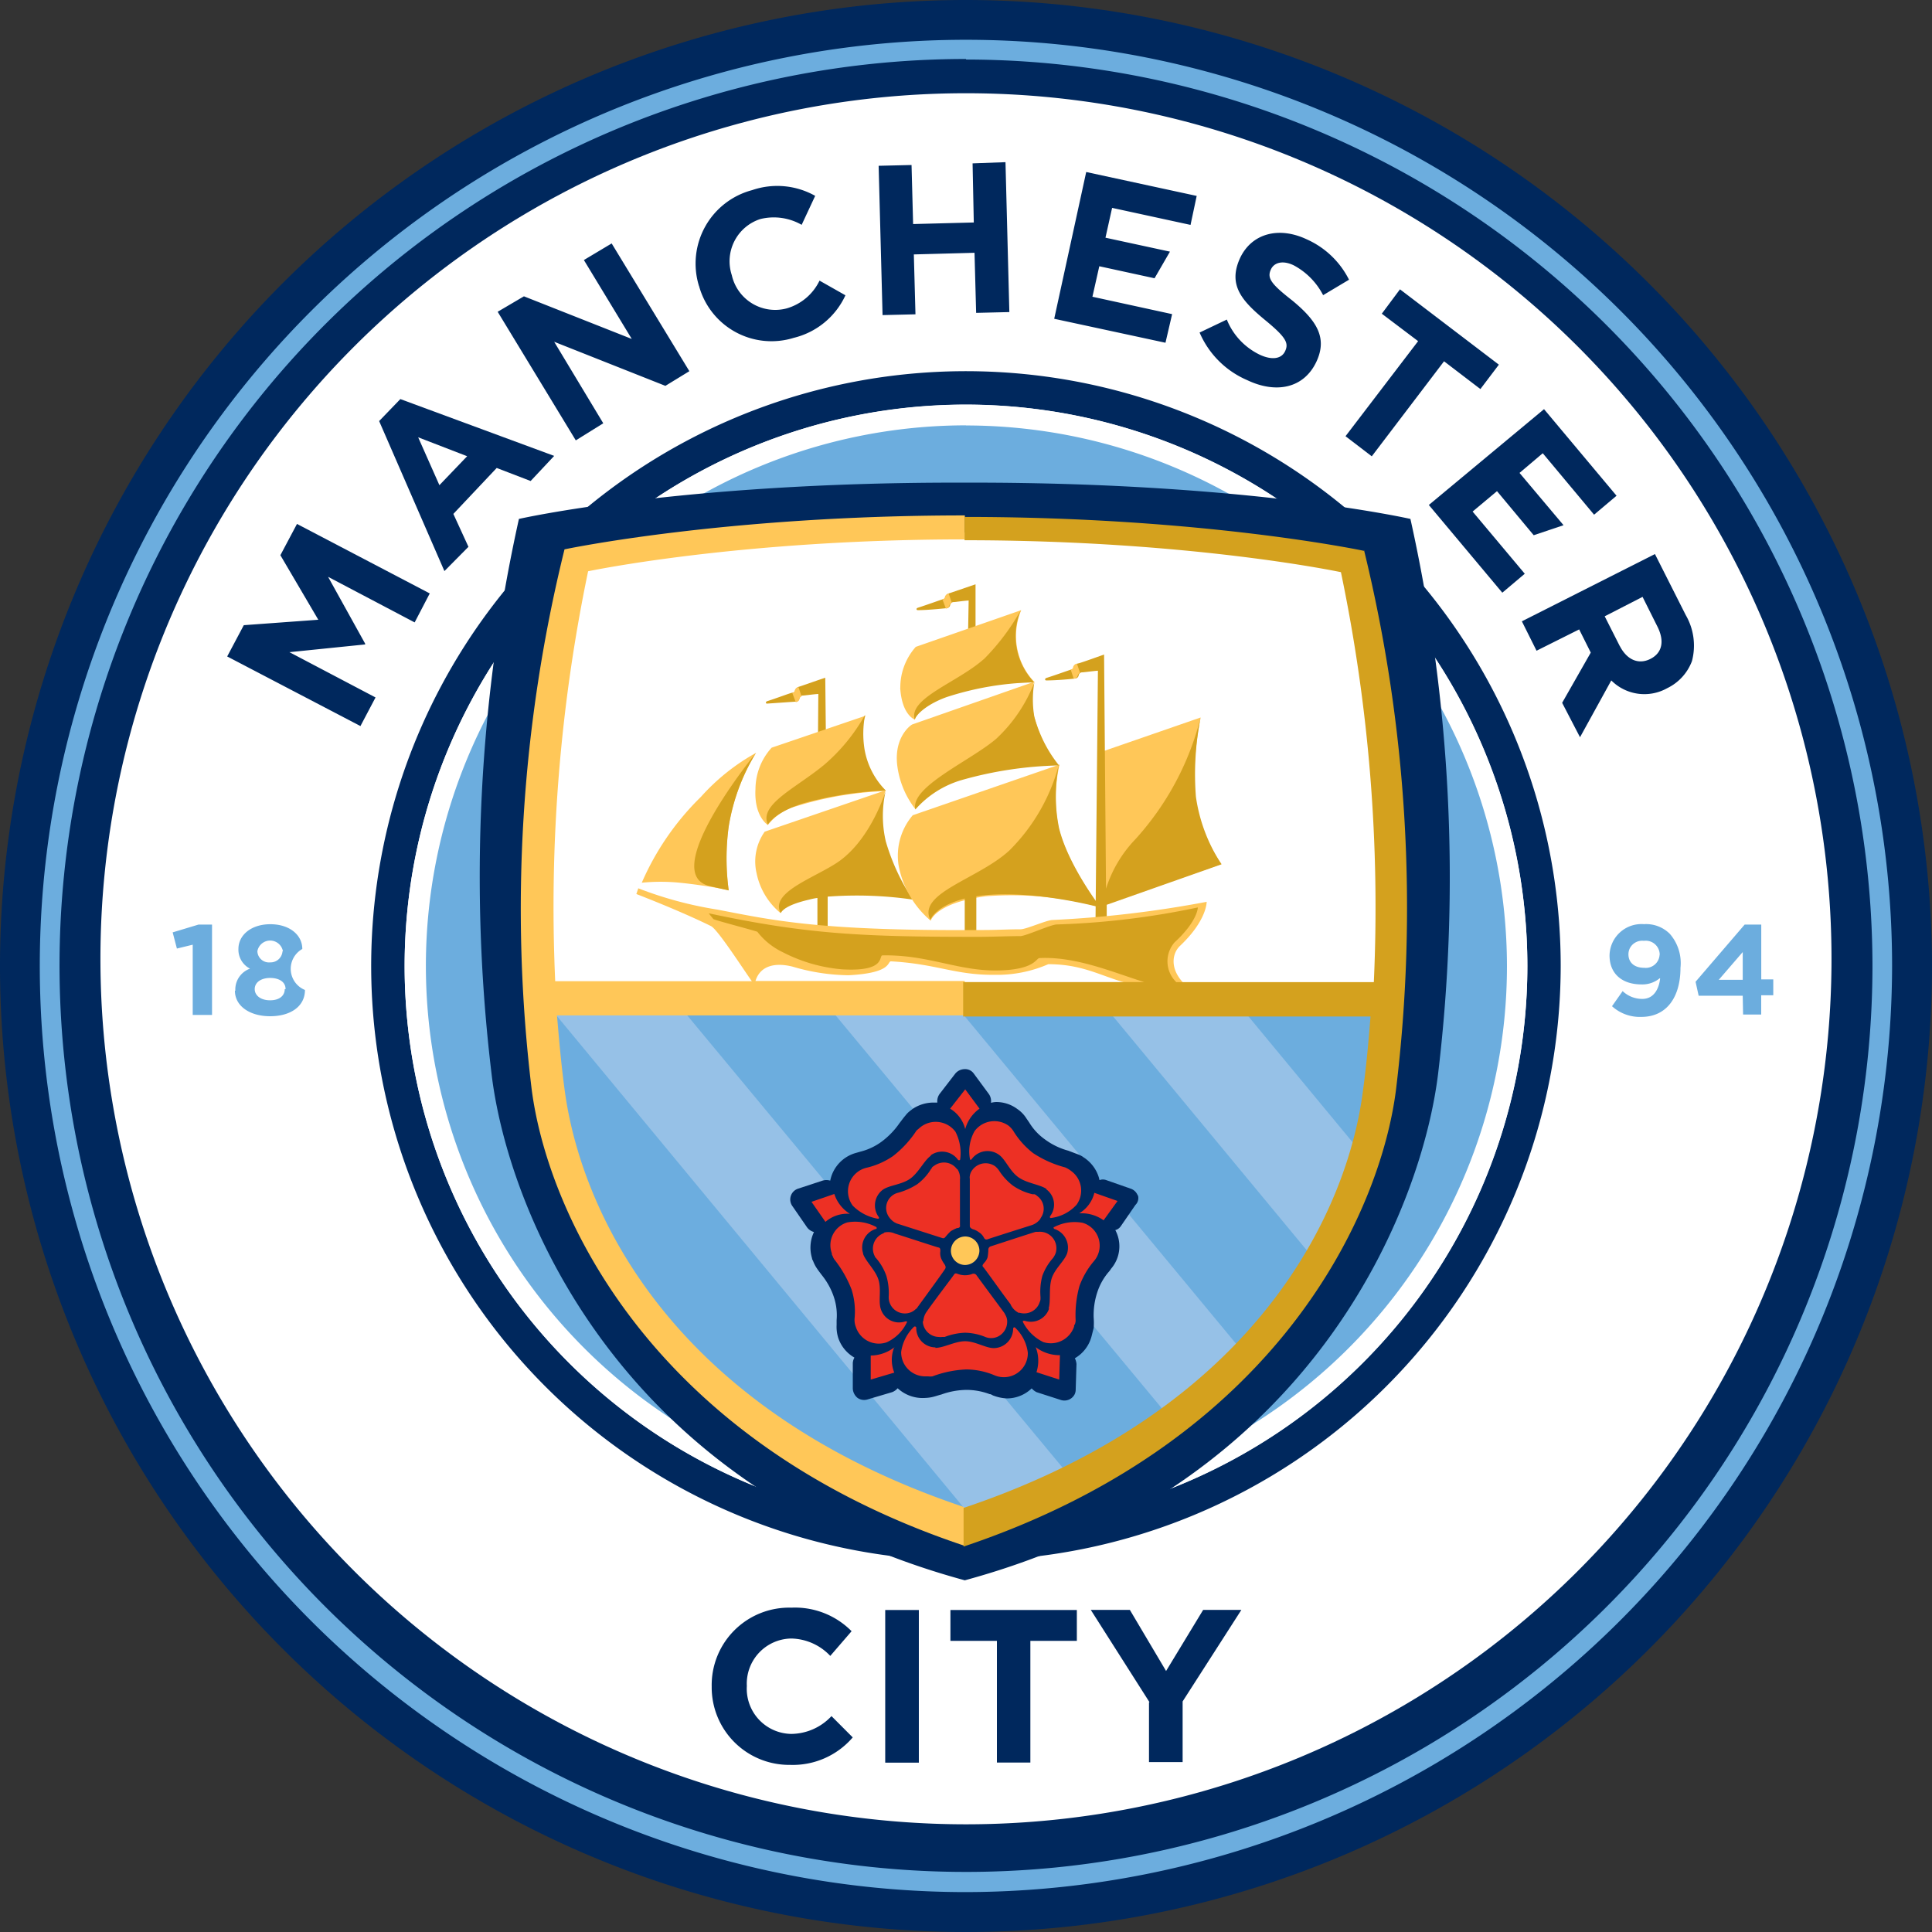 <svg width="32" height="32" fill="none" xmlns="http://www.w3.org/2000/svg">
  <rect width="100%" height="100%" fill="#333333" stroke="none"/>
  <g clip-path="url(#a)">
    <g clip-path="url(#b)">
      <path d="M16 0a16 16 0 1 0 16 16A16.018 16.018 0 0 0 16 0Z" fill="#00285D"/>
      <path d="M30.335 16a14.336 14.336 0 1 0-28.671 0 14.336 14.336 0 0 0 28.671 0Z" fill="#fff"/>
      <path d="M25.125 16a9.125 9.125 0 1 0-18.25 0 9.125 9.125 0 0 0 18.25 0Z" fill="#6CADDE"/>
      <path d="M16 25.85A9.851 9.851 0 1 1 25.85 16 9.861 9.861 0 0 1 16 25.85Zm0-19.149A9.298 9.298 0 1 0 25.298 16 9.311 9.311 0 0 0 16 6.701Z" fill="#00285D"/>
      <path d="M16 31.339A15.34 15.34 0 1 1 31.339 16 15.367 15.367 0 0 1 16 31.339ZM16 .977A15.014 15.014 0 1 0 31.014 16 15.03 15.03 0 0 0 16 .986" fill="#6CADDE"/>
      <path d="m3.193 15.647-.263.064-.07-.268.428-.129h.224v1.497h-.32v-1.164Zm.705.762a.366.366 0 0 1 .243-.365.353.353 0 0 1-.192-.326c0-.231.212-.41.529-.41.317 0 .529.177.529.41a.378.378 0 0 0 .044.679c0 .275-.243.435-.577.435-.333 0-.583-.166-.583-.423h.007Zm.832-.026c0-.122-.11-.185-.256-.185-.146 0-.255.07-.255.185 0 .102.095.185.255.185s.242-.081.242-.184l.014-.001Zm-.044-.628a.215.215 0 0 0-.423 0 .192.192 0 0 0 .211.185.198.198 0 0 0 .205-.183l.007-.002Zm22.804.448a.45.45 0 0 1-.302.102c-.32 0-.529-.176-.529-.48a.529.529 0 0 1 .57-.518.555.555 0 0 1 .428.16.737.737 0 0 1 .177.563c0 .48-.224.813-.648.813a.684.684 0 0 1-.486-.177l.176-.25a.47.47 0 0 0 .326.129c.217 0 .282-.212.295-.339l-.007-.003Zm0-.39a.232.232 0 0 0-.263-.23.229.229 0 0 0-.235.13.228.228 0 0 0-.02.093c0 .134.095.224.262.224a.229.229 0 0 0 .254-.215l.002-.002Zm1.375.679h-.73l-.051-.231.813-.947h.275v.908h.199v.263h-.2v.319h-.3l-.006-.312Zm0-.263v-.46l-.397.46h.397Z" fill="#6CADDE"/>
      <path d="M16 25.299A9.298 9.298 0 1 1 25.298 16 9.311 9.311 0 0 1 16 25.299Zm0-18.254A8.953 8.953 0 1 0 24.96 16 8.967 8.967 0 0 0 16 7.047" fill="#fff"/>
      <path d="M15.824 7.994c-4.584 0-7.229.601-7.229.601a27.361 27.361 0 0 0-.455 9.177c.25 2.163 2.01 6.816 7.84 8.403 5.831-1.587 7.582-6.24 7.841-8.403a27.385 27.385 0 0 0-.46-9.177s-2.645-.601-7.24-.601h-.297Z" fill="#00285D"/>
      <path d="M23.014 16.57c-.052 1.562-.295 6.239-7.04 8.806-6.7-2.496-7.04-7.334-7.04-8.806h14.08Z" fill="#96C1E7"/>
      <path d="M22.81 16.314a31.27 31.27 0 0 0-.473-7.014s-2.516-.48-6.347-.48c-3.832 0-6.4.53-6.4.53a29.148 29.148 0 0 0-.506 6.962h13.734l-.009.002Z" fill="#fff"/>
      <path d="M16.186 25.242 9.068 16.64c-.261 1.774 1.18 6.996 7.118 8.602Z" fill="#6CADDF"/>
      <path d="m11.187 16.582 6.585 7.934a8.124 8.124 0 0 0 1.625-1.005l-5.753-6.93h-2.457Zm4.584 0 4.864 5.87a9.126 9.126 0 0 0 1.17-1.549l-3.577-4.32h-2.465l.008-.001Zm7.13 0h-2.432l2.042 2.468c.344-.758.382-2.038.382-2.461l.008-.007Z" fill="#6CADDE"/>
      <path d="M18.847 19.808a.19.19 0 0 0-.122-.121l-.403-.141a.158.158 0 0 0-.11 0 .604.604 0 0 0-.23-.353c-.013-.012-.032-.02-.045-.032a.389.389 0 0 0-.09-.044l-.153-.058a1.159 1.159 0 0 1-.384-.185.94.94 0 0 1-.263-.282l-.044-.064a.53.53 0 0 0-.154-.16.58.58 0 0 0-.352-.115.375.375 0 0 0-.083.013.21.21 0 0 0-.032-.141l-.25-.339a.175.175 0 0 0-.154-.078.206.206 0 0 0-.153.071l-.26.337a.207.207 0 0 0-.04.146h-.063a.619.619 0 0 0-.353.11c-.012.012-.026.019-.039.031a.368.368 0 0 0-.07.07c-.039.045-.07.09-.102.13-.08.117-.18.22-.295.306a1.009 1.009 0 0 1-.352.166l-.07.02a.596.596 0 0 0-.43.46.219.219 0 0 0-.128 0l-.404.133a.188.188 0 0 0-.095.288l.243.352a.206.206 0 0 0 .115.078.603.603 0 0 0-.032.435c0 .02.013.032.02.052a.585.585 0 0 0 .044.09c.031.05.063.09.095.133.09.111.16.237.204.372a.95.95 0 0 1 .044.378v.077a.617.617 0 0 0 .027.217.592.592 0 0 0 .268.326.21.21 0 0 0-.027.09V23a.212.212 0 0 0 .078.153.19.19 0 0 0 .166.026l.409-.121a.23.23 0 0 0 .09-.064.61.61 0 0 0 .46.16.64.64 0 0 0 .102-.012c.058-.012.11-.032.16-.044.136-.05.28-.076.424-.077a1.1 1.1 0 0 1 .377.07c.027 0 .044.02.07.027.07.026.143.041.217.044.153 0 .3-.06.41-.166a.265.265 0 0 0 .082.063l.404.13a.191.191 0 0 0 .223-.09.178.178 0 0 0 .02-.084l.013-.423a.266.266 0 0 0-.027-.095.592.592 0 0 0 .28-.377l.032-.126c.004-.055.004-.11 0-.165a1.203 1.203 0 0 1 .059-.423.99.99 0 0 1 .185-.334.347.347 0 0 0 .044-.058.57.57 0 0 0 .07-.64.155.155 0 0 0 .09-.063l.243-.353a.16.16 0 0 0 .04-.166l.001.016Z" fill="#00285D"/>
      <path d="M15.75 20.716a.24.24 0 0 1 .236-.236.236.236 0 0 1 .236.236.24.24 0 0 1-.236.236.236.236 0 0 1-.236-.236Z" fill="#FFC758"/>
      <path d="M15.987 18.701a.547.547 0 0 0-.25-.338l.25-.32.237.32a.612.612 0 0 0-.237.338Zm-1.913 1.402a.608.608 0 0 1-.255-.327l-.378.13.231.332a.55.55 0 0 1 .404-.133m.742 2.207a.652.652 0 0 1-.396.14v.398l.39-.115a.566.566 0 0 1 0-.423m2.342 0a.62.62 0 0 1 .013.416l.377.122.012-.404a.65.65 0 0 1-.403-.134m.723-2.215a.625.625 0 0 1 .403.115l.231-.32-.384-.135a.545.545 0 0 1-.25.339m-2.38 2.221a.32.32 0 0 1-.32-.32c0-.006 0-.01-.002-.014a.023.023 0 0 0-.01-.01c-.005-.002-.01-.003-.014-.002a.022.022 0 0 0-.013.006.723.723 0 0 0-.211.416.399.399 0 0 0 .404.404h.044a.287.287 0 0 0 .07 0c.18-.068.37-.107.563-.115.158.002.314.034.46.095a.397.397 0 0 0 .557-.372.686.686 0 0 0-.212-.416c-.012-.012-.031 0-.031.02a.324.324 0 0 1-.321.32c-.134 0-.307-.114-.475-.114-.167 0-.352.11-.493.11l.003-.008Zm-.212-.44a.27.27 0 0 0 .268.267.163.163 0 0 0 .051 0h.044c.108-.042.223-.066.338-.07a.929.929 0 0 1 .334.07.259.259 0 0 0 .284-.06.27.27 0 0 0 .079-.188.21.21 0 0 0-.026-.11l-.02-.038s-.455-.614-.467-.633a.06.06 0 0 0-.07-.013.336.336 0 0 1-.23 0c-.032-.012-.051-.019-.07.013-.02.032-.353.467-.448.608a.29.29 0 0 0-.058.166l-.01-.013Zm2.093-.205a.318.318 0 0 1-.404.204c-.027 0-.039 0-.027.027a.74.74 0 0 0 .334.326.406.406 0 0 0 .51-.256c0-.012 0-.026.013-.038a.188.188 0 0 0 .013-.064 1.81 1.81 0 0 1 .063-.57 1.35 1.35 0 0 1 .236-.408.394.394 0 0 0-.185-.64.733.733 0 0 0-.467.07c-.02 0-.012.026 0 .032a.325.325 0 0 1 .212.404c-.044.128-.205.255-.256.416-.051.16-.012.377-.051.499l.009-.002Zm-.494.07a.272.272 0 0 0 .288-.084.271.271 0 0 0 .05-.092.121.121 0 0 0 .013-.051v-.032c-.01-.118 0-.238.031-.352a.91.91 0 0 1 .177-.295.347.347 0 0 0 .044-.083.273.273 0 0 0-.286-.35h-.044c-.012 0-.73.236-.754.243a.06.06 0 0 0-.032.063 1.048 1.048 0 0 1-.012.115.242.242 0 0 1-.059.095c-.019.026-.038.044-.012.07.027.027.338.468.448.609.028.067.08.12.146.15l.002-.006Zm.44-2.048a.313.313 0 0 1 .071.448c-.012.019 0 .038.02.031a.687.687 0 0 0 .416-.217.4.4 0 0 0-.09-.562.443.443 0 0 0-.097-.058 1.789 1.789 0 0 1-.53-.236 1.365 1.365 0 0 1-.32-.353.372.372 0 0 0-.088-.102.407.407 0 0 0-.563.09.684.684 0 0 0-.077.46c0 .02.02.02.032 0a.324.324 0 0 1 .447-.07c.11.077.177.267.32.371.142.104.364.122.474.2l-.014-.002Zm-.09.485a.26.26 0 0 0-.057-.372.103.103 0 0 0-.044-.027H17.1a.939.939 0 0 1-.321-.141.966.966 0 0 1-.231-.25.336.336 0 0 0-.063-.07.273.273 0 0 0-.378.057.21.21 0 0 0-.044.103.109.109 0 0 0 0 .044v.786c0 .025.032.044.051.051.037.01.072.028.102.051a.23.23 0 0 1 .078.083c.012.027.032.044.064.032.031-.012.55-.177.722-.231a.297.297 0 0 0 .154-.11v-.006Zm-1.817-1.044a.324.324 0 0 1 .448.07c.012.02.039.013.039 0a.768.768 0 0 0-.078-.46.407.407 0 0 0-.594-.063c-.012.012-.032.026-.051.044a1.734 1.734 0 0 1-.39.423c-.132.09-.28.156-.435.192a.4.4 0 0 0-.231.628c.112.114.258.19.416.217.02 0 .026-.013.012-.032a.324.324 0 0 1 .07-.448c.11-.078.315-.083.456-.185.14-.102.23-.302.338-.377v-.01Zm.435.23a.266.266 0 0 0-.281-.102.266.266 0 0 0-.096.045.173.173 0 0 0-.039.031s0 .013-.012.02a.898.898 0 0 1-.23.255c-.098.063-.204.11-.315.141a.26.26 0 0 0-.148.41.311.311 0 0 0 .083.079l.039.02.755.242c.038.013.05-.019.063-.031a.856.856 0 0 1 .078-.083.78.78 0 0 1 .102-.051c.032 0 .058-.013.05-.051v-.75a.27.27 0 0 0-.043-.176l-.005.002Zm-1.555 1.395a.32.32 0 0 1 .205-.403c.027 0 .027-.032 0-.04a.733.733 0 0 0-.467-.07.394.394 0 0 0-.256.513c0 .013 0 .027.012.04a.23.23 0 0 0 .027.057c.12.151.217.32.287.5.048.15.065.309.052.466a.319.319 0 0 0 .019.154.4.4 0 0 0 .511.256.682.682 0 0 0 .333-.327c.013-.012 0-.026-.026-.019a.317.317 0 0 1-.404-.205c-.044-.128.012-.326-.039-.486-.05-.16-.211-.302-.255-.429l.002-.007Zm.353-.338a.271.271 0 0 0-.157.39s0 .012.012.019c.078.088.138.19.177.301.032.11.045.225.039.339a.268.268 0 0 0 .246.283.263.263 0 0 0 .104-.012.243.243 0 0 0 .096-.058.077.077 0 0 0 .031-.032s.448-.613.46-.64c.013-.026 0-.05-.012-.07a.485.485 0 0 1-.058-.102.238.238 0 0 1-.012-.115c0-.032 0-.058-.032-.063-.032-.006-.55-.177-.723-.231a.264.264 0 0 0-.185-.013l.014.004Z" fill="#ED3024"/>
      <path d="m18.24 12.454 1.646-.57a5.41 5.41 0 0 0-.102 1.217c.042.435.197.852.448 1.21l-2.03.705.039-2.562Z" fill="#FFC758"/>
      <path d="M20.232 14.316a2.75 2.75 0 0 1-.424-1.12 4.822 4.822 0 0 1 .078-1.311 4.706 4.706 0 0 1-1.08 2.015 2.09 2.09 0 0 0-.487.82l-.032-3.879s-.39.141-.428.147a.096.096 0 0 0-.071.058c0 .026-.02.039-.044.044-.025.005-.256.09-.416.14-.027.013-.02.04 0 .04.185 0 .455-.027.48-.032a.062.062 0 0 0 .058-.051.061.061 0 0 1 .063-.051c.02 0 .166-.02.256-.027l-.04 4.179h.186v-.302l1.9-.67Z" fill="#D4A11E"/>
      <path d="M12.922 15.118a1.151 1.151 0 0 1-.39-.652.855.855 0 0 1 .134-.691l1.998-.684c-.07.277-.07.567 0 .844.088.345.242.67.455.954a5.542 5.542 0 0 0-1.44-.05c-.68.094-.75.281-.75.281l-.007-.002Zm-2.292-.498a4.482 4.482 0 0 1 .979-1.421c.262-.293.571-.54.915-.73a3.32 3.32 0 0 0-.455 1.216 3.92 3.92 0 0 0 0 1.058s-.372-.078-.806-.122a3.228 3.228 0 0 0-.64 0l.007-.002Z" fill="#FFC758"/>
      <path d="M12.518 12.474a3.39 3.39 0 0 0-.448 1.216 3.92 3.92 0 0 0 0 1.058s-.095-.02-.307-.07c-.89-.194.755-2.204.755-2.204Zm1.17.55-.019-1.798c-.044.012-.39.134-.428.146a.096.096 0 0 0-.07.058c0 .027-.02.039-.052.044-.032.005-.256.09-.416.141-.026.013-.02.039 0 .039.185-.012.448-.032.48-.032.031 0 .058-.026.058-.05a.062.062 0 0 1 .063-.052c.02 0 .16-.02.25-.026l-.012 1.535h.147v-.005Zm2.33-1.619h.14V9.678l-.428.146c-.05.012-.07.044-.07.058 0 .014-.02.039-.044.044-.025.005-.256.09-.416.141-.032.013-.02.039 0 .039.185 0 .454-.032.48-.032a.062.062 0 0 0 .057-.05.061.061 0 0 1 .064-.052c.02 0 .153-.02.243-.026l-.026 1.465v-.006Z" fill="#D4A11E"/>
      <path d="M15.667 10.08a.062.062 0 0 0 .058-.052.066.066 0 0 1 .04-.044l-.052-.153a.083.083 0 0 0-.063.058c0 .019-.013.032-.04.039l.057.152Zm-2.487 1.55a.062.062 0 0 0 .058-.052.066.066 0 0 1 .014-.026.066.066 0 0 1 .024-.018l-.05-.153a.084.084 0 0 0-.064.058c0 .019-.013.032-.039.039l.057.151Zm4.612-.39a.062.062 0 0 0 .058-.052.068.068 0 0 1 .039-.043l-.052-.154a.082.082 0 0 0-.063.058c0 .02-.012.032-.039.044l.051.154.006-.007Z" fill="#FFC758"/>
      <path d="M15.119 14.9a3.541 3.541 0 0 1-.448-.966 1.864 1.864 0 0 1 0-.84s-.217.736-.723 1.134c-.353.282-1.216.529-1.017.896.026-.051.114-.141.474-.224a.986.986 0 0 1 .134-.027v.598h.17v-.62c.47-.035.943-.019 1.41.049Z" fill="#D4A11E"/>
      <path d="M12.717 13.664s-.23-.141-.204-.596c.002-.253.097-.497.268-.684l1.555-.529a.915.915 0 0 0-.032.582c.056.254.185.486.372.666a5.644 5.644 0 0 0-1.484.25.881.881 0 0 0-.475.314v-.003Z" fill="#FFC758"/>
      <path d="M13.639 12.678c.278-.236.512-.52.69-.839a1.64 1.64 0 0 0-.011.563c.043.26.166.503.352.69a6.19 6.19 0 0 0-1.319.2c-.447.129-.596.307-.633.365-.15-.332.46-.601.92-.979Z" fill="#D4A11E"/>
      <path d="M15.41 15.245a1.573 1.573 0 0 1-.528-.922 1.033 1.033 0 0 1 .236-.82l2.431-.839a2.521 2.521 0 0 0-.012 1.058c.141.582.672 1.3.672 1.3a5.564 5.564 0 0 0-1.881-.177c-.84.11-.915.41-.915.41l-.002-.01Zm-.498-3.852c-.002-.25.09-.492.256-.679l1.747-.608a1.106 1.106 0 0 0 .224 1.197 4.282 4.282 0 0 0-1.492.243c-.448.154-.494.373-.494.373s-.216-.071-.243-.53l.002.004Z" fill="#FFC758"/>
      <path d="M16.295 10.919c.24-.242.447-.516.613-.813a1.106 1.106 0 0 0 .224 1.197c-.494.007-.983.09-1.453.243-.306.11-.498.276-.528.373-.11-.353.705-.614 1.139-.998l.005-.002Z" fill="#D4A11E"/>
      <path d="M15.161 13.401a1.468 1.468 0 0 1-.301-.735c-.051-.467.23-.66.25-.667l2.015-.705c-.04.184-.04.374 0 .557.075.29.203.564.378.806 0 0-1.076.027-1.74.288-.24.085-.447.242-.597.447l-.005.01Z" fill="#FFC758"/>
      <path d="M16.499 12.238c.28-.26.496-.58.633-.935a1.69 1.69 0 0 0 0 .57c.08.294.218.568.409.805a6.366 6.366 0 0 0-1.619.244 1.631 1.631 0 0 0-.761.486c-.088-.377.903-.8 1.338-1.17Z" fill="#D4A11E"/>
      <path d="M18.246 15.053s-.55-.705-.705-1.338a2.642 2.642 0 0 1 0-1.058 3.136 3.136 0 0 1-.82 1.427c-.511.474-1.53.705-1.312 1.15.039-.077.154-.242.57-.352v.577h.192v-.614c.902-.134 2.08.192 2.08.192l-.005.016Z" fill="#D4A11E"/>
      <path d="M19.174 16.39c.128-.027.255-.052.44-.103a.112.112 0 0 1-.031-.026c-.205-.231-.166-.467-.044-.589.455-.428.447-.735.447-.735-.842.16-1.695.26-2.552.301-.096 0-.436.154-.53.154-.199 0-.403.012-.613.012-2.74.02-3.507-.166-4.408-.338a6.31 6.31 0 0 1-1.311-.353l-.032.095s.718.275 1.234.53c.11.05.529.704.679.914H9.196c-.103-2.277.08-4.558.545-6.79 0 0 2.497-.528 6.24-.528v-.397c-3.981 0-6.631.562-6.631.562a24.86 24.86 0 0 0-.545 8.934c.256 2.022 1.94 5.818 7.155 7.565l.23-.319-.23-.32c-4.921-1.653-6.347-4.98-6.605-6.887-.058-.424-.095-.84-.129-1.254h6.753v-.57h-3.466c.077-.25.319-.313.62-.236.3.09.61.137.923.141.742-.038.632-.236.705-.23.761.043 1.058.23 1.72.223.303.005.604-.055.882-.176.742 0 1.024.333 1.763.397a.08.08 0 0 0 .048.023Z" fill="#FFC758"/>
      <path d="M22.593 9.124s-2.645-.562-6.617-.562v.386c3.75 0 6.234.529 6.234.529a27.18 27.18 0 0 1 .545 6.79h-3.272a.478.478 0 0 1-.027-.66c.384-.353.384-.577.384-.577a13.18 13.18 0 0 1-2.336.282c-.095 0-.499.186-.6.193-.2 0-.488.012-.706.012-1.894 0-2.821-.039-4.46-.39l.077.095c0 .013.718.2.73.212.112.145.257.26.423.339.304.157.637.253.979.282.742.044.6-.231.671-.231.762-.013 1.248.262 1.913.25.608-.012.628-.2.684-.205.601-.031 1.21.232 1.735.397h-2.997v.57H22.7c-.032.409-.07.832-.128 1.253-.25 1.908-1.69 5.235-6.612 6.887v.64c5.23-1.754 6.906-5.543 7.162-7.566a24.967 24.967 0 0 0-.53-8.94v.014Z" fill="#D4A11E"/>
      <path d="m3.763 10.873.275-.518 1.234-.09-.628-1.069.275-.518 2.199 1.151-.25.48-1.434-.755.614 1.107v.013l-1.254.128 1.426.75-.25.474-2.207-1.153Zm2.516-3.898.352-.365 2.548.941-.39.416-.562-.216-.718.761.25.545-.398.402L6.28 6.975Zm1.46.582-.813-.314.352.793.46-.48Zm.504-2.393.435-.256 1.786.706-.793-1.307.46-.275 1.287 2.116-.397.243-1.842-.73.813 1.35-.455.283-1.294-2.13Zm3.334-.428a1.258 1.258 0 0 1 .881-1.587 1.282 1.282 0 0 1 1.044.095l-.224.48a.927.927 0 0 0-.684-.096.735.735 0 0 0-.473.93.737.737 0 0 0 .909.55.871.871 0 0 0 .544-.46l.429.243a1.273 1.273 0 0 1-.857.705 1.244 1.244 0 0 1-1.568-.86h-.001Zm2.976-1.99.545-.013.026.978 1.005-.026-.02-.979.545-.02.064 2.483-.55.013-.027-.995-1.005.027.027.992-.545.013-.065-2.474Zm5.312 2.764.455-.217c.102.255.297.462.545.582.204.095.365.07.423-.064.058-.129.012-.224-.321-.499-.397-.326-.633-.589-.428-1.037.192-.409.64-.528 1.1-.313.306.135.555.372.705.671l-.429.256a1.164 1.164 0 0 0-.486-.494c-.185-.09-.326-.044-.377.064-.071.146 0 .243.352.518.404.333.582.614.404 1.005-.205.448-.667.545-1.151.314a1.502 1.502 0 0 1-.787-.786h-.005Zm3.623.14-.601-.454.301-.404 1.638 1.248-.306.404-.602-.46-1.197 1.574-.435-.333 1.202-1.574Zm3.923 3.527.511 1.012c.133.23.17.504.102.761a.816.816 0 0 1-.409.448.774.774 0 0 1-.927-.128l-.518.941-.296-.57.474-.832-.192-.384-.706.353-.243-.487 2.204-1.114Zm-.582 1.523c.122.236.314.307.5.217.21-.102.242-.307.12-.545l-.243-.486-.627.322.25.494V10.7Zm-8.621-6.29.915.199.255-.441-1.068-.231.11-.494 1.299.282.102-.48-1.83-.396-.53 2.431 1.843.397.11-.474-1.32-.288.114-.506Zm7.366 2.367-1.908 1.587 1.217 1.453.372-.314-.864-1.03.404-.338.608.73.494-.166-.729-.866.385-.326.85 1.018.372-.314-1.201-1.434ZM11.788 27.934a1.283 1.283 0 0 1 1.319-1.306 1.318 1.318 0 0 1 .998.39l-.353.409a.913.913 0 0 0-.647-.288.748.748 0 0 0-.735.787.748.748 0 0 0 .735.793.92.92 0 0 0 .667-.295l.352.353a1.308 1.308 0 0 1-1.036.455 1.284 1.284 0 0 1-1.3-1.296v-.002Zm2.874-1.267h.557v2.528h-.557v-2.528Zm1.85.511h-.77v-.511h2.094v.511h-.77v2.015h-.554v-2.015Zm2.528 1.017-.973-1.53h.647l.6 1.012.614-1.012h.633l-.973 1.516v1.005h-.557v-.992l.009.001Z" fill="#00285D"/>
    </g>
  </g>
  <defs>
    <clipPath id="a">
      <path fill="#fff" d="M0 0h32v32H0z"/>
    </clipPath>
    <clipPath id="b">
      <path fill="#fff" d="M0 0h32v32H0z"/>
    </clipPath>
  </defs>
</svg>
